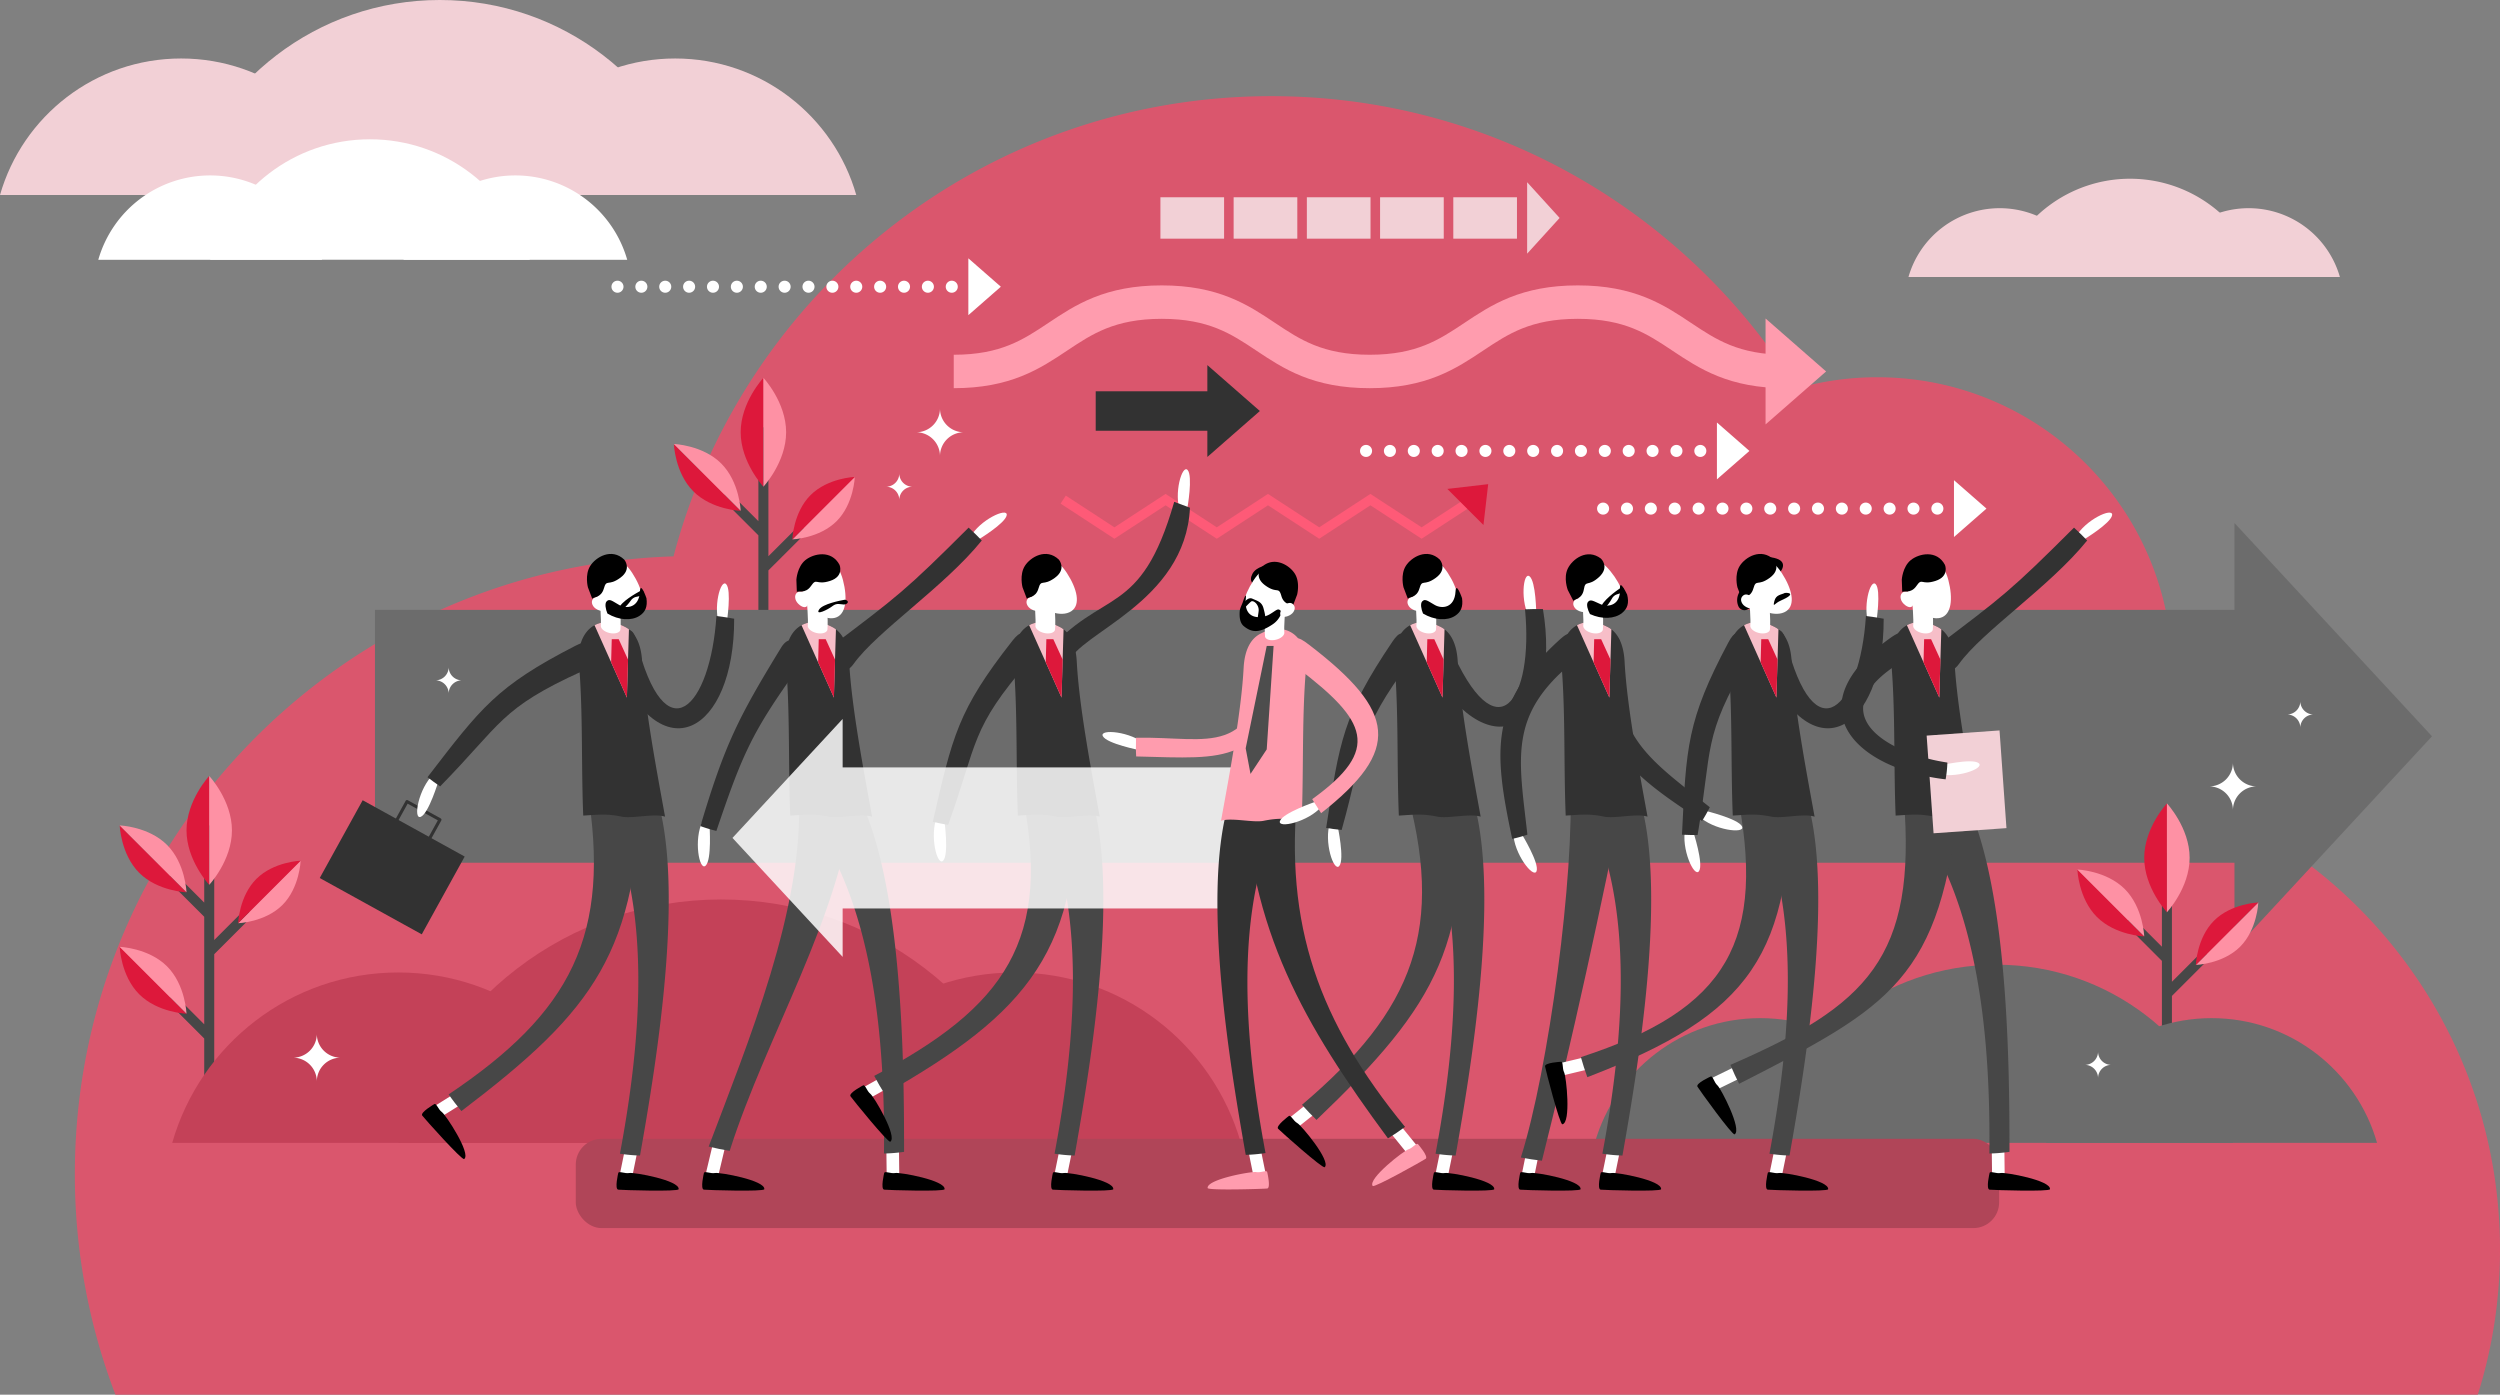 <svg xmlns="http://www.w3.org/2000/svg" id="Businessdirection" viewBox="0 0 3141.07 1752.29">
  <rect x="0" y="0" width="3141.07" height="1752.29" fill="#808080" stroke="none"/>
  <path d="M3295.59 1884a607.22 607.22 0 0 0 27.88-182.41c0-277.33-185.83-511.24-439.75-584a369.43 369.43 0 0 0 27.93-141.33c0-204.66-165.91-370.57-370.57-370.57a370.82 370.82 0 0 0-101.45 14.06c-137-220.43-381.33-367.22-660-367.22-360.32 0-663.29 245.43-751 578.22-417.6 12.88-752.19 355.41-752.19 776.13a774.63 774.63 0 0 0 51 277.17Z" transform="translate(-182.4 -131.71)" fill="#da566d" class="color56b1da svgShape"></path>
  <path d="M959.16 809.01v-265.9M959.16 670.01l-44.38-44.39M959.16 714.05l46.02-46.02" fill="none" stroke="#474747" stroke-width="12.59px" stroke-linecap="round" stroke-linejoin="round" class="colorStroke3b3e54 svgStroke"></path>
  <path d="M1141.57 606.41v136.82S1113 712.6 1113 674.82s28.57-68.41 28.57-68.41Z" transform="translate(-182.4 -131.71)" fill="#dd183b" class="colorfe5e5a svgShape"></path>
  <path d="M1170.11 674.82c0 37.78-28.54 68.41-28.54 68.41V606.41s28.54 30.59 28.54 68.41Z" transform="translate(-182.4 -131.71)" fill="#fe91a4" class="colorfe9391 svgShape"></path>
  <path d="m1029.07 689.59 84 84s-36.31-1.28-59.49-24.46-24.51-59.54-24.51-59.54Z" transform="translate(-182.4 -131.71)" fill="#dd183b" class="colorfe5e5a svgShape"></path>
  <path d="M1088.56 714.05c23.18 23.18 24.46 59.49 24.46 59.49l-84-84s36.36 1.33 59.54 24.51ZM1177.89 809.43l78.51-78.51s-1.2 34-22.88 55.63-55.63 22.88-55.63 22.88Z" transform="translate(-182.4 -131.71)" fill="#fe91a4" class="colorfe9391 svgShape"></path>
  <path d="M1200.77 753.8c21.68-21.68 55.63-22.88 55.63-22.88l-78.51 78.51s1.2-33.95 22.88-55.63Z" transform="translate(-182.4 -131.71)" fill="#dd183b" class="colorfe5e5a svgShape"></path>
  <path d="M471.12 766.27h2375.55v317.69H471.12z" fill="#6c6c6c" class="color3d7e9c svgShape"></path>
  <path d="m3055.64 925.12-248.18-268.01v536.02l248.18-268.01z" fill="#6c6c6c" class="color3d7e9c svgShape"></path>
  <path d="M262.88 1368.6v-325.25M262.88 1149.24l-44.39-44.39M262.88 1302.18l-44.39-44.39M262.88 1196.28l46.01-46.02" fill="none" stroke="#474747" stroke-width="12.59px" stroke-linecap="round" stroke-linejoin="round" class="colorStroke3b3e54 svgStroke"></path>
  <path d="M445.28 1106.64v136.83s-28.54-30.63-28.54-68.41 28.54-68.42 28.54-68.42Z" transform="translate(-182.4 -131.71)" fill="#dd183b" class="colorfe5e5a svgShape"></path>
  <path d="M473.82 1175.05c0 37.78-28.54 68.41-28.54 68.41v-136.82s28.54 30.63 28.54 68.41Z" transform="translate(-182.4 -131.71)" fill="#fe91a4" class="colorfe9391 svgShape"></path>
  <path d="m332.79 1168.82 84 84s-36.31-1.28-59.49-24.46-24.51-59.54-24.51-59.54Z" transform="translate(-182.4 -131.71)" fill="#dd183b" class="colorfe5e5a svgShape"></path>
  <path d="M392.27 1193.29c23.18 23.18 24.46 59.49 24.46 59.49l-84-84s36.36 1.32 59.54 24.51Z" transform="translate(-182.4 -131.71)" fill="#fe91a4" class="colorfe9391 svgShape"></path>
  <path d="m332.79 1321.39 84 84s-36.31-1.28-59.49-24.46-24.51-59.54-24.51-59.54Z" transform="translate(-182.4 -131.71)" fill="#dd183b" class="colorfe5e5a svgShape"></path>
  <path d="M392.27 1345.85c23.18 23.18 24.46 59.49 24.46 59.49l-84-84s36.36 1.33 59.54 24.51ZM481.6 1291.66l78.51-78.51s-1.2 34-22.88 55.63-55.63 22.88-55.63 22.88Z" transform="translate(-182.4 -131.71)" fill="#fe91a4" class="colorfe9391 svgShape"></path>
  <path d="M504.48 1236c21.68-21.68 55.63-22.88 55.63-22.88l-78.51 78.51s1.2-33.92 22.88-55.63Z" transform="translate(-182.4 -131.71)" fill="#dd183b" class="colorfe5e5a svgShape"></path>
  <path d="M2722.57 1343.68v-265.9M2722.57 1204.67l-44.39-44.39M2722.57 1248.71l46.01-46.01" fill="none" stroke="#474747" stroke-width="12.59px" stroke-linecap="round" stroke-linejoin="round" class="colorStroke3b3e54 svgStroke"></path>
  <path d="M2905 1141.07v136.83s-28.54-30.63-28.54-68.41 28.54-68.42 28.54-68.42Z" transform="translate(-182.4 -131.71)" fill="#dd183b" class="colorfe5e5a svgShape"></path>
  <path d="M2933.51 1209.49c0 37.78-28.54 68.41-28.54 68.41v-136.83s28.54 30.63 28.54 68.42Z" transform="translate(-182.4 -131.71)" fill="#fe91a4" class="colorfe9391 svgShape"></path>
  <path d="m2792.48 1224.26 84 84s-36.31-1.28-59.49-24.46-24.51-59.54-24.51-59.54Z" transform="translate(-182.4 -131.71)" fill="#dd183b" class="colorfe5e5a svgShape"></path>
  <path d="M2852 1248.72c23.18 23.18 24.46 59.49 24.46 59.49l-84-84s36.32 1.33 59.54 24.51ZM2941.29 1344.1l78.51-78.51s-1.2 34-22.88 55.63-55.63 22.88-55.63 22.88Z" transform="translate(-182.4 -131.71)" fill="#fe91a4" class="colorfe9391 svgShape"></path>
  <path d="M2964.17 1288.46c21.68-21.68 55.63-22.88 55.63-22.88l-78.51 78.51s1.2-33.95 22.88-55.63Z" transform="translate(-182.4 -131.71)" fill="#dd183b" class="colorfe5e5a svgShape"></path>
  <path d="M2394 1410.92c-98.76 0-182.05 66.24-207.88 156.72h415.75c-25.78-90.48-109.07-156.72-207.87-156.72ZM2961.16 1410.92c-98.76 0-182.05 66.24-207.88 156.72H3169c-25.79-90.48-109.08-156.72-207.84-156.72Z" transform="translate(-182.4 -131.71)" fill="#6c6c6c" class="color3d7e9c svgShape"></path>
  <path d="M2691 1343.79c-141.07 0-260 94.62-296.93 223.85h593.83C2951 1438.4 2832 1343.79 2691 1343.79Z" transform="translate(-182.4 -131.71)" fill="#6c6c6c" class="color3d7e9c svgShape"></path>
  <path d="M682.78 1353.55c-134.92 0-248.7 90.49-284 214.08h567.98C931.48 1444 817.7 1353.55 682.78 1353.55ZM1457.51 1353.55c-134.92 0-248.7 90.49-284 214.08h567.95c-35.25-123.63-149.03-214.08-283.95-214.08Z" transform="translate(-182.4 -131.71)" fill="#c44158" class="color419bc4 svgShape"></path>
  <path d="M1088.41 1261.84c-192.72 0-355.24 129.25-405.63 305.8H1494c-50.35-176.55-212.87-305.8-405.59-305.8Z" transform="translate(-182.4 -131.71)" fill="#c44158" class="color419bc4 svgShape"></path>
  <rect width="1788.37" height="112.18" x="723.41" y="1430.84" rx="32.38" ry="32.38" fill="#b04558" class="color458fb0 svgShape"></rect>
  <path d="M409.94 205.19c-108.11 0-199.27 72.5-227.54 171.54h455.08C609.22 277.7 518 205.19 409.94 205.19ZM1030.7 205.19c-108.11 0-199.27 72.5-227.54 171.54h455.08C1230 277.7 1138.81 205.19 1030.7 205.19Z" transform="translate(-182.4 -131.71)" fill="#f2d0d6" class="colord0f1f2 svgShape"></path>
  <path d="M735 131.71c-154.42 0-284.64 103.57-325 245h650c-40.4-141.44-170.63-245-325-245Z" transform="translate(-182.4 -131.71)" fill="#f2d0d6" class="colord0f1f2 svgShape"></path>
  <path d="M446.45 352.12a146.22 146.22 0 0 0-140.56 106H587a146.22 146.22 0 0 0-140.55-106ZM829.91 352.12a146.22 146.22 0 0 0-140.56 106h281.11a146.22 146.22 0 0 0-140.55-106Z" transform="translate(-182.4 -131.71)" fill="#ffffff" class="colorffffff svgShape"></path>
  <path d="M647.22 306.72c-95.39 0-175.83 64-200.77 151.36H848c-25-87.38-105.39-151.36-200.78-151.36Z" transform="translate(-182.4 -131.71)" fill="#ffffff" class="colorffffff svgShape"></path>
  <path d="M2694.9 393.29a119.27 119.27 0 0 0-114.65 86.44h229.31a119.27 119.27 0 0 0-114.66-86.44ZM3007.69 393.29A119.27 119.27 0 0 0 2893 479.73h229.31a119.27 119.27 0 0 0-114.62-86.44Z" transform="translate(-182.4 -131.71)" fill="#f2d0d6" class="colord0f1f2 svgShape"></path>
  <path d="M2858.67 356.27a170.36 170.36 0 0 0-163.77 123.46h327.54a170.36 170.36 0 0 0-163.77-123.46Z" transform="translate(-182.4 -131.71)" fill="#f2d0d6" class="colord0f1f2 svgShape"></path>
  <path d="M1333.5 674.82a29.93 29.93 0 0 0 29.93-29.93 29.93 29.93 0 0 0 29.93 29.93 29.93 29.93 0 0 0-29.93 29.93 29.93 29.93 0 0 0-29.93-29.93ZM550.53 1460.6a29.93 29.93 0 0 0 29.93-29.93 29.93 29.93 0 0 0 29.93 29.93 29.93 29.93 0 0 0-29.93 29.93 29.93 29.93 0 0 0-29.93-29.93ZM2958 1119.76a29.93 29.93 0 0 0 29.93-29.93 29.93 29.93 0 0 0 29.93 29.93 29.93 29.93 0 0 0-29.93 29.93 29.93 29.93 0 0 0-29.93-29.93ZM1295.59 743.23a16.7 16.7 0 0 0 16.7-16.7 16.7 16.7 0 0 0 16.7 16.7 16.7 16.7 0 0 0-16.7 16.7 16.7 16.7 0 0 0-16.7-16.7ZM2801.75 1469.65a16.7 16.7 0 0 0 16.7-16.7 16.7 16.7 0 0 0 16.7 16.7 16.7 16.7 0 0 0-16.7 16.7 16.7 16.7 0 0 0-16.7-16.7ZM3055.89 1029.4a16.7 16.7 0 0 0 16.7-16.7 16.7 16.7 0 0 0 16.7 16.7 16.7 16.7 0 0 0-16.7 16.7 16.7 16.7 0 0 0-16.7-16.7ZM729.43 986.5a16.7 16.7 0 0 0 16.7-16.7 16.7 16.7 0 0 0 16.7 16.7 16.7 16.7 0 0 0-16.7 16.7 16.7 16.7 0 0 0-16.7-16.7ZM727.28 1533.36a7.93 7.93 0 0 1 1.53-12.18L777.1 1491a7.92 7.92 0 0 1 8.4 13.43l-48.28 30.21a7.92 7.92 0 0 1-9.94-1.28Z" transform="translate(-182.4 -131.71)" fill="#ffffff" class="colorffffff svgShape"></path>
  <path d="M728.08 1518.93s-18.14 10.48-15.17 14.42 50 56.57 52.69 54.62c9.08-6.68-23.19-55.6-27.91-58.92s-7.02-11.69-9.61-10.12Z" transform="translate(-182.4 -131.71)" fill="#000000" class="color1a1c2e svgShape"></path>
  <path d="M1095.56 913.66s6.23-40.36-.73-47.93-17.24 30.17-7.93 53Z" transform="translate(-182.4 -131.71)" fill="#ffffff" class="colorffffff svgShape"></path>
  <path d="M1104.83 909.07c-7.27-1.44-14.77-2.37-22.29-3.37-7.44 114.4-64.29 176.81-100.75 30.44-5.58-22.39-17.56-10.5-26.78-3-1.78-3.21-1.74-3.26 0 0-9.22 7.5-11.64 4.88-2.38 27.29 60.59 146.57 152.67 91.12 152.2-51.36Z" transform="translate(-182.4 -131.71)" fill="#323232" class="color292b3b svgShape"></path>
  <path d="M969.1 1616a7.93 7.93 0 0 1-7.77-9.5l11.36-55.81a7.92 7.92 0 1 1 15.52 3.16l-11.36 55.81a7.92 7.92 0 0 1-7.75 6.34Z" transform="translate(-182.4 -131.71)" fill="#ffffff" class="colorffffff svgShape"></path>
  <path d="M986.53 1583.58a206.88 206.88 0 0 1-25.22-2.32c25.1-134.15 44.09-314.21-23-439.6q30.56-15 61.39-29.44c49.02 109.25 7.25 355.95-13.17 471.36Z" transform="translate(-182.4 -131.71)" fill="#474747" class="color3b3e54 svgShape"></path>
  <path d="M762.09 1527.72c-5.58-6.81-11-13.72-16-21 153-102.58 205.36-199.36 173.66-387.06 22.86-3.94 45.83-7.19 68.81-10.34-5.61 218.59-57.72 290.32-226.47 418.4Z" transform="translate(-182.4 -131.71)" fill="#474747" class="color3b3e54 svgShape"></path>
  <path d="M959.19 1605.51s-4.9 20.36 0 20.93 75.48 2.71 75.89-.57c1.41-11.18-56.28-21.49-61.94-20.36s-13.31-2.95-13.95 0Z" transform="translate(-182.4 -131.71)" fill="#000000" class="color1a1c2e svgShape"></path>
  <path d="M1018 1157.81c-13.37-4.47-40.93 2.7-54.23 0-19.58-4-29.22-2.51-48.58-1.37-2.48-60.74-.37-124.28-4.8-183.83-1-12.52-1.59-20 .74-29.37 3.14-12.63 9.72-21.35 18.25-26 10.46-5.73 23.83-5.28 37.35 1.63a30.32 30.32 0 0 1 5.87 3.55c8 6.13 15.41 18.1 16.59 40.68 3.01 56.39 18.2 136.11 28.81 194.71Z" transform="translate(-182.4 -131.71)" fill="#323232" class="color292b3b svgShape"></path>
  <path d="m972.62 922.44-1.15 38-1.4 47.73-19.84-44.37-20.83-46.54c10.46-5.73 23.83-5.28 37.35 1.63a30.32 30.32 0 0 1 5.87 3.55Z" transform="translate(-182.4 -131.71)" fill="#f7bec8" class="colorbef6f7 svgShape"></path>
  <path d="M932.29 880.47c13.06 20.08 37.64 27.26 49.92 19.28s7.59-28.11-5.47-48.19-29.66-23.83-41.93-15.85-15.59 24.67-2.52 44.76Z" transform="translate(-182.4 -131.71)" fill="#ffffff" class="colorffffff svgShape"></path>
  <path d="M927.74 893.26c3 4.67 11.57 7.63 15 5.43s1.77-6.54-1.27-11.22-8.63-7.26-12-5.06-4.77 6.18-1.73 10.85Z" transform="translate(-182.4 -131.71)" fill="#ffffff" class="colorffffff svgShape"></path>
  <path d="m935.2 877.14 25-2.45c.34 3.43 3 36.08 1.69 48.39-.92 3.79-7.16 5.53-13.95 3.88-6.1-1.48-10.51-5.19-10.69-8.68.75-7.37-.89-29.16-2.05-41.14Z" transform="translate(-182.4 -131.71)" fill="#ffffff" class="colorffffff svgShape"></path>
  <path d="M944.52 887.35c3.69-4 7.16-.4 16.05 4.59s24.77 3.7 25.87-17.09c.7-13.25 8.17 8.41 8.18 8.43 1.5 10.87-1.44 17.44-8.72 22.17-10.05 6.54-26.09 5.61-40.31-2.88-2.26-5.32-3.59-12.5-1.07-15.22Z" transform="translate(-182.4 -131.71)" fill="#000000" class="color1a1c2e svgShape"></path>
  <path d="m987.12 874.07-.85.45c-4.37 2.37-24.21 13.48-26.27 21.72-2.26 9.23 10.67-3.57 14.58-9.48s8.65-5.12 12.9-6.37 6.24-6.56-.36-6.32ZM921.05 869.57s-4.12-15.63 2.92-26.82 27-23 42.73-7.93c0 0 10.22 11.74-5 22.87s-17.06.91-20.59 13.39-14 10.45-14.51 13.14Z" transform="translate(-182.4 -131.71)" fill="#000000" class="color1a1c2e svgShape"></path>
  <path d="m789.08 828.74-1.41 47.74-19.84-44.37.78-28.97h8.76l11.71 25.6z" fill="#dd183b" class="colorfe5e5a svgShape"></path>
  <path d="M619.38 1148.18h111.64v146.41H619.38z" transform="rotate(-61.1 472.423 1310.058)" fill="#323232" class="color292b3b svgShape"></path>
  <path d="m495.88 1035.19 15.51-28.09 41.37 22.84-17.86 32.35" stroke="#323232" stroke-width="3.89px" stroke-linecap="round" stroke-linejoin="round" fill="none" class="colorStroke292b3b svgStroke"></path>
  <path d="M733.36 1112.89S721 1154 711 1158s-2.71-36.38 16.43-53.85Z" transform="translate(-182.4 -131.71)" fill="#ffffff" class="colorffffff svgShape"></path>
  <path d="M735.39 1119.76c-5.45-3.71-10.69-7.56-15.89-11.53 67.44-87.66 86.85-114.21 185.43-164.94 15.08-7.76 18-4.87 23 8.74 2.73.16 2.68-.08 0 0 5 13.6 2.1 15.62-13.78 22.84-103.78 47.25-100.87 65.48-178.76 144.89Z" transform="translate(-182.4 -131.71)" fill="#323232" class="color292b3b svgShape"></path>
  <path d="M2102.32 1616a7.93 7.93 0 0 1-7.77-9.5l11.36-55.81a7.92 7.92 0 1 1 15.52 3.16l-11.36 55.81a7.92 7.92 0 0 1-7.75 6.34Z" transform="translate(-182.4 -131.71)" fill="#ffffff" class="colorffffff svgShape"></path>
  <path d="M2092.41 1605.51s-4.9 20.36 0 20.93 75.48 2.71 75.89-.57c1.41-11.18-56.28-21.49-61.94-20.36s-13.31-2.95-13.95 0Z" transform="translate(-182.4 -131.71)" fill="#000000" class="color1a1c2e svgShape"></path>
  <path d="M2324.9 1150.39s41.7 10 46.29 19.74-36.17 4.78-54.7-13.35Z" transform="translate(-182.4 -131.71)" fill="#ffffff" class="colorffffff svgShape"></path>
  <path d="M2330.63 1145.92a183.15 183.15 0 0 1-9.73 17.27c-95.23-61.73-140.16-99.5-135.14-217.8.77-18.09 3.81-18.24 18.12-16.37 1.14-2.66 1-2.71 0 0 14.31 1.87 15.31 7 13.7 23-10.5 104.88 37.35 133.56 113.05 193.9Z" transform="translate(-182.4 -131.71)" fill="#323232" class="color292b3b svgShape"></path>
  <path d="M2203.47 1616a7.93 7.93 0 0 1-7.77-9.5l11.36-55.81a7.92 7.92 0 1 1 15.52 3.16l-11.36 55.81a7.92 7.92 0 0 1-7.75 6.34Z" transform="translate(-182.4 -131.71)" fill="#ffffff" class="colorffffff svgShape"></path>
  <path d="M2220.9 1583.58a206.88 206.88 0 0 1-25.22-2.32c25.1-134.15 44.09-314.21-23-439.6q30.56-15 61.39-29.44c49.02 109.25 7.25 355.95-13.17 471.36Z" transform="translate(-182.4 -131.71)" fill="#474747" class="color3b3e54 svgShape"></path>
  <path d="M2119.71 1590.07c-8.88-1.07-17.7-2.34-26.48-4 35.09-110.83 67.67-356.2 62.06-472.2 23.2.68 46.34 2.24 69.51 3.54-30.08 152-67.43 322.97-105.09 472.66Z" transform="translate(-182.4 -131.71)" fill="#474747" class="color3b3e54 svgShape"></path>
  <path d="M2193.56 1605.51s-4.9 20.36 0 20.93 75.48 2.71 75.89-.57c1.41-11.18-56.28-21.49-61.94-20.36s-13.3-2.95-13.95 0Z" transform="translate(-182.4 -131.71)" fill="#000000" class="color1a1c2e svgShape"></path>
  <path d="M2252.4 1157.81c-13.37-4.47-40.93 2.7-54.23 0-19.58-4-29.22-2.51-48.58-1.37-2.48-60.74-.37-124.28-4.8-183.83-1-12.52-1.59-20 .74-29.37 3.14-12.63 9.72-21.35 18.25-26 10.46-5.73 23.83-5.28 37.35 1.63a30.32 30.32 0 0 1 5.87 3.55c8 6.13 15.41 18.1 16.59 40.68 2.99 56.39 18.17 136.11 28.81 194.71Z" transform="translate(-182.4 -131.71)" fill="#323232" class="color292b3b svgShape"></path>
  <path d="m2207 922.44-1.15 38-1.4 47.73-19.84-44.37-20.84-46.55c10.46-5.73 23.83-5.28 37.35 1.63a30.32 30.32 0 0 1 5.88 3.56Z" transform="translate(-182.4 -131.71)" fill="#f7bec8" class="colorbef6f7 svgShape"></path>
  <path d="M2164.53 882.67c15.12 18.58 40.32 23.11 51.68 13.87s4.57-28.75-10.56-47.34-32-20.55-43.38-11.31-12.86 26.19 2.26 44.78Z" transform="translate(-182.4 -131.71)" fill="#ffffff" class="colorffffff svgShape"></path>
  <path d="M2161.36 895.87c3.52 4.33 12.32 6.36 15.45 3.81s1.06-6.69-2.46-11-9.35-6.31-12.48-3.76-4.03 6.62-.51 10.95Z" transform="translate(-182.4 -131.71)" fill="#ffffff" class="colorffffff svgShape"></path>
  <path d="m2169.57 877.14 25-2.45c.34 3.43 3 36.08 1.69 48.39-.92 3.79-7.16 5.53-13.95 3.88-6.1-1.48-10.52-5.19-10.69-8.68.78-7.37-.88-29.16-2.05-41.14Z" transform="translate(-182.4 -131.71)" fill="#ffffff" class="colorffffff svgShape"></path>
  <path d="M2177.43 888.2c3.25-4.36 7.08-1.15 16.45 2.86s25 1.05 23.91-19.74c-.71-13.25 9 7.49 9 7.51 2.65 10.64.42 17.49-6.32 23-9.3 7.57-25.35 8.35-40.38 1.42-2.8-5.07-4.88-12.07-2.66-15.05Z" transform="translate(-182.4 -131.71)" fill="#000000" class="color1a1c2e svgShape"></path>
  <path d="m2218.38 870.48-.8.54c-4.1 2.82-22.65 16-23.78 24.38-1.27 9.42 10.23-4.68 13.49-11s8.06-6 12.15-7.7 5.47-7.16-1.06-6.22ZM2152.2 873s-5.76-15.1.05-27 24.36-25.74 41.65-12.43c0 0 11.41 10.58-2.52 23.27s-16.87 2.71-19 15.5-12.85 11.88-13 14.61Z" transform="translate(-182.4 -131.71)" fill="#000000" class="color1a1c2e svgShape"></path>
  <path d="m2023.45 828.74-1.4 47.74-19.84-44.37.77-28.97h8.76l11.71 25.6z" fill="#dd183b" class="colorfe5e5a svgShape"></path>
  <path d="M2094.26 1179.51s22.4 36.56 18.73 46.71-28.93-22.23-29.19-48.15Z" transform="translate(-182.4 -131.71)" fill="#ffffff" class="colorffffff svgShape"></path>
  <path d="M2101.47 1180.41a183.18 183.18 0 0 1-19.09 5.31c-23.57-111-28.57-169.49 58.71-249.5 13.35-12.24 15.61-10.19 24.39 1.27 2.69-1.07 2.63-1.2 0 0 8.78 11.46 5.88 15.76-6.61 26-81.65 66.58-68.15 120.71-57.4 216.92Z" transform="translate(-182.4 -131.71)" fill="#323232" class="color292b3b svgShape"></path>
  <path d="M1802.53 1548.34a7.93 7.93 0 0 1 .15-12.27l44.55-35.48a7.92 7.92 0 1 1 9.87 12.39l-44.55 35.48a7.92 7.92 0 0 1-10.02-.12Z" transform="translate(-182.4 -131.71)" fill="#ffffff" class="colorffffff svgShape"></path>
  <path d="M1801.69 1533.91s-16.83 12.46-13.44 16 56.12 50.54 58.54 48.3c8.26-7.66-29.34-52.62-34.4-55.38s-8.3-10.77-10.7-8.92Z" transform="translate(-182.4 -131.71)" fill="#000000" class="color1a1c2e svgShape"></path>
  <path d="M2112.6 903s-.35-40.83-8.44-47.18-12.15 32.55.71 53.62Z" transform="translate(-182.4 -131.71)" fill="#ffffff" class="colorffffff svgShape"></path>
  <path d="M2121 897c-7.41-.25-15 0-22.54.27 11.08 114.11-35 184.86-94.54 46.26-9.11-21.2-19-7.54-26.91 1.35-2.27-2.88-2.24-2.94 0 0-7.89 8.88-10.71 6.69 2.05 27.32 83.4 134.8 165.35 65.3 141.94-75.2Z" transform="translate(-182.4 -131.71)" fill="#323232" class="color292b3b svgShape"></path>
  <path d="M1993.82 1616a7.93 7.93 0 0 1-7.77-9.5l11.36-55.81a7.92 7.92 0 1 1 15.52 3.16l-11.36 55.81a7.92 7.92 0 0 1-7.75 6.34Z" transform="translate(-182.4 -131.71)" fill="#ffffff" class="colorffffff svgShape"></path>
  <path d="M2011.25 1583.58a206.88 206.88 0 0 1-25.22-2.32c25.1-134.15 44.09-314.21-23-439.6q30.56-15 61.39-29.44c49.02 109.25 7.25 355.95-13.17 471.36Z" transform="translate(-182.4 -131.71)" fill="#474747" class="color3b3e54 svgShape"></path>
  <path d="M1836.48 1538.8c-6.32-6.13-12.45-12.39-18.23-19 140.43-119.24 181.47-221.33 128.72-404.23 22.26-6.5 44.72-12.33 67.2-18.06 19.12 217.76-24.53 294.93-177.69 441.29Z" transform="translate(-182.4 -131.71)" fill="#474747" class="color3b3e54 svgShape"></path>
  <path d="M1983.91 1605.51s-4.9 20.36 0 20.93 75.48 2.71 75.89-.57c1.41-11.18-56.28-21.49-61.94-20.36s-13.3-2.95-13.95 0Z" transform="translate(-182.4 -131.71)" fill="#000000" class="color1a1c2e svgShape"></path>
  <path d="M2042.75 1157.81c-13.37-4.47-40.93 2.7-54.23 0-19.58-4-29.22-2.51-48.58-1.37-2.48-60.74-.37-124.28-4.8-183.83-1-12.52-1.59-20 .74-29.37 3.14-12.63 9.72-21.35 18.25-26 10.46-5.73 23.83-5.28 37.35 1.63a30.32 30.32 0 0 1 5.87 3.55c8 6.13 15.41 18.1 16.59 40.68 2.99 56.39 18.17 136.11 28.81 194.71Z" transform="translate(-182.4 -131.71)" fill="#323232" class="color292b3b svgShape"></path>
  <path d="m1997.35 922.44-1.15 38-1.4 47.73-19.8-44.36-20.84-46.55c10.46-5.73 23.83-5.28 37.35 1.63a30.32 30.32 0 0 1 5.84 3.55Z" transform="translate(-182.4 -131.71)" fill="#f7bec8" class="colorbef6f7 svgShape"></path>
  <path d="M1957 880.47c13.06 20.08 37.64 27.26 49.92 19.28s7.59-28.11-5.47-48.19-29.66-23.83-41.93-15.85-15.57 24.67-2.52 44.76Z" transform="translate(-182.4 -131.71)" fill="#ffffff" class="colorffffff svgShape"></path>
  <path d="M1952.46 893.26c3 4.67 11.57 7.63 15 5.43s1.77-6.54-1.27-11.22-8.63-7.26-12-5.06-4.77 6.18-1.73 10.85Z" transform="translate(-182.4 -131.71)" fill="#ffffff" class="colorffffff svgShape"></path>
  <path d="m1959.92 877.14 25-2.45c.34 3.43 3 36.08 1.69 48.39-.92 3.79-7.16 5.53-13.95 3.88-6.1-1.48-10.52-5.19-10.69-8.68.78-7.37-.88-29.16-2.05-41.14Z" transform="translate(-182.4 -131.71)" fill="#ffffff" class="colorffffff svgShape"></path>
  <path d="M1969.25 887.35c3.69-4 7.16-.4 16.05 4.59s24.77 3.7 25.87-17.09c.7-13.25 8.17 8.41 8.18 8.43 1.5 10.87-1.44 17.44-8.72 22.17-10.05 6.54-26.09 5.61-40.31-2.88-2.27-5.32-3.59-12.5-1.07-15.22ZM1945.78 869.57s-4.12-15.63 2.92-26.82 27-23 42.73-7.93c0 0 10.22 11.74-5 22.87s-17.06.91-20.59 13.39-14 10.45-14.51 13.14Z" transform="translate(-182.4 -131.71)" fill="#000000" class="color1a1c2e svgShape"></path>
  <path d="m1813.8 828.74-1.4 47.74-19.84-44.37.77-28.97h8.76l11.71 25.6z" fill="#dd183b" class="colorfe5e5a svgShape"></path>
  <path d="M1863 1169.43s9 41.92 2.14 50.28-19.9-30.58-11.53-55.11Z" transform="translate(-182.4 -131.71)" fill="#ffffff" class="colorffffff svgShape"></path>
  <path d="M1868.09 1174.47c-6.56-.62-13-1.48-19.48-2.46 16.89-109.3 21.11-141.91 83.08-233.85 9.48-14.06 13.44-12.94 24.37-3.43 2.47-1.18 2.31-1.36 0 0 10.94 9.51 9.36 12.68-1.08 26.66-68.2 91.4-56.87 105.98-86.89 213.08Z" transform="translate(-182.4 -131.71)" fill="#323232" class="color292b3b svgShape"></path>
  <path d="M1076.7 1615.83a7.93 7.93 0 0 1-7.45-9.75l13.18-55.41a7.92 7.92 0 1 1 15.41 3.66l-13.18 55.41a7.92 7.92 0 0 1-7.96 6.09Z" transform="translate(-182.4 -131.71)" fill="#ffffff" class="colorffffff svgShape"></path>
  <path d="M1066.82 1605.51s-4.9 20.36 0 20.93 75.48 2.71 75.89-.57c1.41-11.18-56.28-21.49-61.94-20.36s-13.31-2.95-13.95 0Z" transform="translate(-182.4 -131.71)" fill="#000000" class="color1a1c2e svgShape"></path>
  <path d="M1410.93 810.12s35-21 36.35-31.24-34.21 6.07-45.82 27.85Z" transform="translate(-182.4 -131.71)" fill="#ffffff" class="colorffffff svgShape"></path>
  <path d="M1415.95 810.79c-5.34-5.63-11-11-16.55-16.16-79.89 79.71-88.59 85.84-175 151.1-13.22 10-4.47 12.61 5.64 23.8-1.54 1.33-1.58 1.3 0 0 10.12 11.19 20.06 3.06 24.57-3.27 29.46-41.4 114.26-97.09 161.34-155.47Z" transform="translate(-182.4 -131.71)" fill="#323232" class="color292b3b svgShape"></path>
  <path d="M1306.05 1616.43a7.93 7.93 0 0 1-9.6-7.65l-.67-56.95a7.92 7.92 0 0 1 15.84-.19l.67 56.95a7.92 7.92 0 0 1-6.24 7.84Z" transform="translate(-182.4 -131.71)" fill="#ffffff" class="colorffffff svgShape"></path>
  <path d="M1318.31 1578.93a206.88 206.88 0 0 1-25.24 2.1c1.39-136.47-11.22-317.09-99.12-428.9q27.49-20.08 55.34-39.66c67.29 99.05 69.06 349.26 69.02 466.46Z" transform="translate(-182.4 -131.71)" fill="#474747" class="color3b3e54 svgShape"></path>
  <path d="M1099.17 1577.74c-8.85-1.55-17.64-3.28-26.36-5.43 48.8-129.26 120-300.23 113.21-440.11 23.14 0 46.28.32 69.42.73-18.22 154.21-109.14 297.32-156.27 444.81Z" transform="translate(-182.4 -131.71)" fill="#474747" class="color3b3e54 svgShape"></path>
  <path d="M1293.32 1605.51s-4.9 20.36 0 20.93 75.48 2.71 75.89-.57c1.41-11.18-56.28-21.49-61.94-20.36s-13.27-2.95-13.95 0Z" transform="translate(-182.4 -131.71)" fill="#000000" class="color1a1c2e svgShape"></path>
  <path d="M1278.1 1157.81c-13.37-4.47-40.93 2.7-54.23 0-19.58-4-29.22-2.51-48.58-1.37-2.48-60.74-.37-124.28-4.8-183.83-1-12.52-1.59-20 .74-29.37 3.14-12.63 9.72-21.35 18.25-26 10.46-5.73 23.83-5.28 37.35 1.63a30.32 30.32 0 0 1 5.87 3.55c8 6.13 15.41 18.1 16.59 40.68 2.99 56.39 18.17 136.11 28.81 194.71Z" transform="translate(-182.4 -131.71)" fill="#323232" class="color292b3b svgShape"></path>
  <path d="m1232.69 922.44-1.15 38-1.4 47.73-19.84-44.37-20.84-46.55c10.46-5.73 23.83-5.28 37.35 1.63a30.32 30.32 0 0 1 5.88 3.56Z" transform="translate(-182.4 -131.71)" fill="#f7bec8" class="colorbef6f7 svgShape"></path>
  <path d="M1190.21 873.87c6 23.19 27.07 37.78 41.24 34.1s16.1-24.26 10.07-47.44-20.59-32-34.76-28.31-22.58 18.46-16.55 41.65Z" transform="translate(-182.4 -131.71)" fill="#ffffff" class="colorffffff svgShape"></path>
  <path d="M1181.84 884.57c1.4 5.4 8.56 10.91 12.47 9.89s3.75-5.65 2.34-11-5.89-9.62-9.79-8.61-6.42 4.32-5.02 9.72Z" transform="translate(-182.4 -131.71)" fill="#ffffff" class="colorffffff svgShape"></path>
  <path d="m1195.27 877.14 25-2.45c.34 3.43 3 36.08 1.69 48.39-.92 3.79-7.16 5.53-13.95 3.88-6.1-1.48-10.52-5.19-10.69-8.68.78-7.37-.89-29.16-2.05-41.14Z" transform="translate(-182.4 -131.71)" fill="#ffffff" class="colorffffff svgShape"></path>
  <path d="m1244.25 885.17-1 .16c-4.9.86-27.25 5.14-31.76 12.29-5.07 8 11.25 0 16.83-4.38s9.82-2.12 14.25-2 8.01-4.24 1.68-6.07ZM1183 860s1-16.13 11.26-24.51 32.86-13.29 43 6c0 0 6 14.37-12 20.12s-16.47-4.54-23.77 6.18-16.62 5.47-17.92 7.87Z" transform="translate(-182.4 -131.71)" fill="#000000" class="color1a1c2e svgShape"></path>
  <path d="m1049.15 828.74-1.41 47.74-19.84-44.37.78-28.97h8.76l11.71 25.6z" fill="#dd183b" class="colorfe5e5a svgShape"></path>
  <path d="M1073.87 1169.29s3 42.77-4.92 50.09-15.42-33.06-3.7-56.18Z" transform="translate(-182.4 -131.71)" fill="#ffffff" class="colorffffff svgShape"></path>
  <path d="M1082.5 1175.71a180.26 180.26 0 0 1-20.06-6.08C1093 1067 1110 1033.43 1163.76 945.5c8.24-13.5 17.07-11.38 26.24-.5 2.35-1.74 2.32-1.79 0 0 9.21 10.91 3.07 15-5.72 27.18-57.42 79.94-69.28 107.56-101.78 203.53Z" transform="translate(-182.4 -131.71)" fill="#323232" class="color292b3b svgShape"></path>
  <path d="M2329.42 1498.58a7.93 7.93 0 0 1 2.8-11.95l51.18-25a7.92 7.92 0 1 1 6.95 14.23l-51.18 25a7.92 7.92 0 0 1-9.75-2.28Z" transform="translate(-182.4 -131.71)" fill="#ffffff" class="colorffffff svgShape"></path>
  <path d="M2331.73 1484.31s-19.13 8.52-16.6 12.75 43.84 61.5 46.68 59.84c9.73-5.69-17.24-57.73-21.59-61.52s-5.75-12.38-8.49-11.07Z" transform="translate(-182.4 -131.71)" fill="#000000" class="color1a1c2e svgShape"></path>
  <path d="M2799.78 810.12s35-21 36.35-31.24-34.21 6.07-45.82 27.85Z" transform="translate(-182.4 -131.71)" fill="#ffffff" class="colorffffff svgShape"></path>
  <path d="M2804.79 810.79c-5.34-5.63-11-11-16.55-16.16-79.89 79.71-88.59 85.84-175 151.1-13.22 10-4.47 12.61 5.64 23.8-1.54 1.33-1.58 1.3 0 0 10.12 11.19 20.06 3.06 24.57-3.27 29.46-41.4 114.27-97.09 161.34-155.47Z" transform="translate(-182.4 -131.71)" fill="#323232" class="color292b3b svgShape"></path>
  <path d="M2694.9 1616.43a7.93 7.93 0 0 1-9.6-7.65l-.67-56.95a7.92 7.92 0 0 1 15.84-.19l.67 56.95a7.92 7.92 0 0 1-6.24 7.84Z" transform="translate(-182.4 -131.71)" fill="#ffffff" class="colorffffff svgShape"></path>
  <path d="M2707.15 1578.93a206.88 206.88 0 0 1-25.24 2.1c1.39-136.47-11.22-317.09-99.12-428.9q27.49-20.08 55.34-39.66c67.3 99.05 69.06 349.26 69.02 466.46Z" transform="translate(-182.4 -131.71)" fill="#474747" class="color3b3e54 svgShape"></path>
  <path d="M2367.47 1493.44c-3.92-7.82-7.65-15.69-10.92-23.81 171.94-74.59 234.29-134.65 217.77-335.08 23.24-1.54 46.49-2.78 69.76-3.9-22.52 231.89-86.22 265.61-276.61 362.79Z" transform="translate(-182.4 -131.71)" fill="#474747" class="color3b3e54 svgShape"></path>
  <path d="M2682.17 1605.51s-4.9 20.36 0 20.93 75.48 2.71 75.89-.57c1.41-11.18-56.28-21.49-61.94-20.36s-13.31-2.95-13.95 0Z" transform="translate(-182.4 -131.71)" fill="#000000" class="color1a1c2e svgShape"></path>
  <path d="M2666.94 1157.81c-13.37-4.47-40.93 2.7-54.23 0-19.58-4-29.22-2.51-48.58-1.37-2.48-60.74-.37-124.28-4.8-183.83-1-12.52-1.59-20 .74-29.37 3.14-12.63 9.72-21.35 18.25-26 10.46-5.73 23.83-5.28 37.35 1.63a30.32 30.32 0 0 1 5.87 3.55c8 6.13 15.41 18.1 16.59 40.68 2.99 56.39 18.17 136.11 28.81 194.71Z" transform="translate(-182.4 -131.71)" fill="#323232" class="color292b3b svgShape"></path>
  <path d="m2621.54 922.44-1.15 38-1.4 47.73-19.84-44.37-20.84-46.55c10.46-5.73 23.83-5.28 37.35 1.63a30.32 30.32 0 0 1 5.88 3.56Z" transform="translate(-182.4 -131.71)" fill="#f7bec8" class="colorbef6f7 svgShape"></path>
  <path d="M2579.06 873.87c6 23.19 27.07 37.78 41.24 34.1s16.1-24.26 10.07-47.44-20.59-32-34.76-28.31-22.61 18.46-16.55 41.65Z" transform="translate(-182.4 -131.71)" fill="#ffffff" class="colorffffff svgShape"></path>
  <path d="M2570.69 884.57c1.4 5.4 8.56 10.91 12.47 9.89s3.75-5.65 2.34-11-5.89-9.62-9.79-8.61-6.42 4.32-5.02 9.72Z" transform="translate(-182.4 -131.71)" fill="#ffffff" class="colorffffff svgShape"></path>
  <path d="m2584.11 877.14 25-2.45c.34 3.43 3 36.08 1.69 48.39-.92 3.79-7.16 5.53-13.95 3.88-6.1-1.48-10.52-5.19-10.69-8.68.78-7.37-.88-29.16-2.05-41.14Z" transform="translate(-182.4 -131.71)" fill="#ffffff" class="colorffffff svgShape"></path>
  <path d="M2571.85 860s1-16.13 11.26-24.51 32.86-13.29 43 6c0 0 6 14.37-12 20.12s-16.47-4.54-23.77 6.18-16.62 5.47-17.92 7.87Z" transform="translate(-182.4 -131.71)" fill="#000000" class="color1a1c2e svgShape"></path>
  <path d="m2437.99 828.74-1.4 47.74-19.84-44.37.78-28.97h8.75l11.71 25.6z" fill="#dd183b" class="colorfe5e5a svgShape"></path>
  <path d="M2607.4 1052.33h91.81v123.04h-91.81z" transform="rotate(-4.05 702.547 3628.562)" fill="#f2d0d6" class="colord0f1f2 svgShape"></path>
  <path d="M2618.24 1093.87s41.7-10 50.22-3.32-30.1 20.61-54.82 12.82Z" transform="translate(-182.4 -131.71)" fill="#ffffff" class="colorffffff svgShape"></path>
  <path d="M2629.12 1089.79a140 140 0 0 1-2.19 21.12c-116-13.65-188.66-91.42-71.26-176.35 18-13 16.74-7.8 24.82 4.84 2.87-.93 2.83-1.08 0 0 8.08 12.64 5.32 14.88-10.1 24.46-100.8 62.62-20.13 114.14 58.73 125.93Z" transform="translate(-182.4 -131.71)" fill="#323232" class="color292b3b svgShape"></path>
  <path d="M2382.28 864.4s24.57-4.87 29.61-7.75c8.17-4.66 18.17-18 2.54-23.15s-29.06 2-33.56 11.79 1.41 19.11 1.41 19.11Z" transform="translate(-182.4 -131.71)" fill="#000000" class="color1a1c2e svgShape"></path>
  <path d="M2366.6 893.45a8.26 8.26 0 0 0 11.35 4c7-3.56 17.49-9.13 20.19-11.77 6.72-6.58 13-22.06-3.42-23s-27.61 9.3-29.47 19.92a19 19 0 0 0 1.35 10.85Z" transform="translate(-182.4 -131.71)" fill="#000000" class="color1a1c2e svgShape"></path>
  <path d="M2309.74 1176.37s13.33 40.75 7.4 49.78-23-28.32-17.25-53.6Z" transform="translate(-182.4 -131.71)" fill="#ffffff" class="colorffffff svgShape"></path>
  <path d="M2315.33 1180.85c-6.59.07-13.09-.11-19.63-.4 5.34-110.47 6.12-143.35 58.11-241.27 8-15 12-14.28 23.88-6 2.33-1.43 2.15-1.59 0 0 11.88 8.31 10.63 11.63 1.72 26.62-58.24 98.09-45.41 111.4-64.08 221.05Z" transform="translate(-182.4 -131.71)" fill="#323232" class="color292b3b svgShape"></path>
  <path d="M2132.55 1479.64a7.93 7.93 0 0 1 5.33-11.06l55.38-13.28a7.92 7.92 0 1 1 3.69 15.4l-55.38 13.3a7.92 7.92 0 0 1-9.02-4.36Z" transform="translate(-182.4 -131.71)" fill="#ffffff" class="colorffffff svgShape"></path>
  <path d="M2143.76 1465.74s-20.92 1-20.1 5.84 18.46 73.23 21.72 72.72c11.13-1.76 4.93-60 2.27-65.16s-.87-13.61-3.89-13.4Z" transform="translate(-182.4 -131.71)" fill="#000000" class="color1a1c2e svgShape"></path>
  <path d="M2539.83 913.66s6.23-40.36-.73-47.93-17.24 30.17-7.93 53Z" transform="translate(-182.4 -131.71)" fill="#ffffff" class="colorffffff svgShape"></path>
  <path d="M2549.11 909.07c-7.27-1.44-14.77-2.37-22.29-3.37-7.44 114.4-64.29 176.81-100.75 30.44-5.58-22.39-17.56-10.5-26.78-3-1.78-3.21-1.74-3.26 0 0-9.22 7.5-11.64 4.88-2.38 27.29 60.59 146.57 152.66 91.12 152.2-51.36Z" transform="translate(-182.4 -131.71)" fill="#323232" class="color292b3b svgShape"></path>
  <path d="M2413.37 1616a7.93 7.93 0 0 1-7.77-9.5l11.36-55.81a7.92 7.92 0 1 1 15.52 3.16l-11.36 55.81a7.92 7.92 0 0 1-7.75 6.34Z" transform="translate(-182.4 -131.71)" fill="#ffffff" class="colorffffff svgShape"></path>
  <path d="M2430.8 1583.58a206.88 206.88 0 0 1-25.22-2.32c25.1-134.15 44.09-314.21-23-439.6q30.56-15 61.39-29.44c49.03 109.25 7.26 355.95-13.17 471.36Z" transform="translate(-182.4 -131.71)" fill="#474747" class="color3b3e54 svgShape"></path>
  <path d="M2176.77 1485.11c-3-8.32-5.74-16.67-8.11-25.18 183.86-59.84 234.66-145.18 195-338.58 22.73-5 45.59-9.44 68.5-13.6 2.65 224.4-49.69 298.32-255.39 377.36Z" transform="translate(-182.4 -131.71)" fill="#474747" class="color3b3e54 svgShape"></path>
  <path d="M2403.46 1605.51s-4.9 20.36 0 20.93 75.48 2.71 75.89-.57c1.41-11.18-56.28-21.49-61.94-20.36s-13.3-2.95-13.95 0Z" transform="translate(-182.4 -131.71)" fill="#000000" class="color1a1c2e svgShape"></path>
  <path d="M2462.3 1157.81c-13.37-4.47-40.93 2.7-54.23 0-19.58-4-29.22-2.51-48.58-1.37-2.48-60.74-.37-124.28-4.8-183.83-1-12.52-1.59-20 .74-29.37 3.14-12.63 9.72-21.35 18.25-26 10.46-5.73 23.83-5.28 37.35 1.63a30.32 30.32 0 0 1 5.87 3.55c8 6.13 15.41 18.1 16.59 40.68 2.99 56.39 18.17 136.11 28.81 194.71Z" transform="translate(-182.4 -131.71)" fill="#323232" class="color292b3b svgShape"></path>
  <path d="m2416.9 922.44-1.15 38-1.4 47.73-19.84-44.37-20.84-46.55c10.46-5.73 23.83-5.28 37.35 1.63a30.32 30.32 0 0 1 5.88 3.56Z" transform="translate(-182.4 -131.71)" fill="#f7bec8" class="colorbef6f7 svgShape"></path>
  <path d="M2376.56 880.47c13.06 20.08 37.64 27.26 49.92 19.28s7.59-28.11-5.47-48.19-29.66-23.83-41.93-15.85-15.58 24.67-2.52 44.76Z" transform="translate(-182.4 -131.71)" fill="#ffffff" class="colorffffff svgShape"></path>
  <path d="m2379.47 877.14 25-2.45c.34 3.43 3 36.08 1.69 48.39-.92 3.79-7.16 5.53-13.95 3.88-6.1-1.48-10.52-5.19-10.69-8.68.78-7.37-.88-29.16-2.05-41.14Z" transform="translate(-182.4 -131.71)" fill="#ffffff" class="colorffffff svgShape"></path>
  <path d="M2425 876.67c-4.37 2.37-11.2 2-13.22 10.19-2.26 9.23.63 2.74 7.12-.1 24.23-10.63 6.64-10.39 6.1-10.09ZM2365.33 869.57s-4.12-15.63 2.92-26.82 27-23 42.73-7.93c0 0 10.22 11.74-5 22.87s-17.06.91-20.59 13.39-14 10.45-14.51 13.14Z" transform="translate(-182.4 -131.71)" fill="#000000" class="color1a1c2e svgShape"></path>
  <path d="m2233.35 828.74-1.4 47.74-19.84-44.37.78-28.97h8.75l11.71 25.6z" fill="#dd183b" class="colorfe5e5a svgShape"></path>
  <path d="M2371.6 890.26c3 4.67 11.57 7.63 15 5.43s1.77-6.54-1.27-11.22-8.63-7.26-12-5.06-4.77 6.18-1.73 10.85Z" transform="translate(-182.4 -131.71)" fill="#ffffff" class="colorffffff svgShape"></path>
  <path d="M1380.71 598.43c130.66 0 130.66-87.14 261.33-87.14s130.67 87.14 261.33 87.14 130.67-87.14 261.34-87.14 130.67 87.14 261.34 87.14" transform="translate(-182.4 -131.71)" stroke-miterlimit="10" stroke="#ff9cae" stroke-width="42px" fill="none" class="colorStrokeff9f9c svgStroke"></path>
  <path d="m2294.38 466.72-76.08-66.55v133.11l76.08-66.56z" fill="#ff9cae" class="colorff9f9c svgShape"></path>
  <path d="m2198.02 566.56-40.83-35.72v71.43l40.83-35.71z" fill="#ffffff" class="colorffffff svgShape"></path>
  <circle cx="2136.34" cy="566.56" r="7.58" fill="#ffffff" class="colorffffff svgShape"></circle>
  <circle cx="2106.34" cy="566.56" r="7.58" fill="#ffffff" class="colorffffff svgShape"></circle>
  <circle cx="2076.34" cy="566.56" r="7.58" fill="#ffffff" class="colorffffff svgShape"></circle>
  <circle cx="2046.34" cy="566.56" r="7.58" fill="#ffffff" class="colorffffff svgShape"></circle>
  <circle cx="2016.34" cy="566.56" r="7.58" fill="#ffffff" class="colorffffff svgShape"></circle>
  <circle cx="1986.34" cy="566.56" r="7.58" fill="#ffffff" class="colorffffff svgShape"></circle>
  <circle cx="1956.34" cy="566.56" r="7.58" fill="#ffffff" class="colorffffff svgShape"></circle>
  <circle cx="1926.34" cy="566.56" r="7.58" fill="#ffffff" class="colorffffff svgShape"></circle>
  <circle cx="1896.34" cy="566.56" r="7.58" fill="#ffffff" class="colorffffff svgShape"></circle>
  <circle cx="1866.34" cy="566.56" r="7.58" fill="#ffffff" class="colorffffff svgShape"></circle>
  <circle cx="1836.34" cy="566.56" r="7.58" fill="#ffffff" class="colorffffff svgShape"></circle>
  <circle cx="1806.34" cy="566.56" r="7.58" fill="#ffffff" class="colorffffff svgShape"></circle>
  <circle cx="1776.34" cy="566.56" r="7.58" fill="#ffffff" class="colorffffff svgShape"></circle>
  <circle cx="1746.34" cy="566.56" r="7.58" fill="#ffffff" class="colorffffff svgShape"></circle>
  <circle cx="1716.34" cy="566.56" r="7.58" fill="#ffffff" class="colorffffff svgShape"></circle>
  <path d="m1257.49 360.25-40.83-35.71v71.43l40.83-35.72z" fill="#ffffff" class="colorffffff svgShape"></path>
  <circle cx="1195.82" cy="360.25" r="7.58" fill="#ffffff" class="colorffffff svgShape"></circle>
  <circle cx="1165.82" cy="360.25" r="7.58" fill="#ffffff" class="colorffffff svgShape"></circle>
  <circle cx="1135.82" cy="360.25" r="7.58" fill="#ffffff" class="colorffffff svgShape"></circle>
  <circle cx="1105.82" cy="360.25" r="7.58" fill="#ffffff" class="colorffffff svgShape"></circle>
  <circle cx="1075.82" cy="360.25" r="7.58" fill="#ffffff" class="colorffffff svgShape"></circle>
  <circle cx="1045.82" cy="360.25" r="7.58" fill="#ffffff" class="colorffffff svgShape"></circle>
  <circle cx="1015.82" cy="360.25" r="7.58" fill="#ffffff" class="colorffffff svgShape"></circle>
  <circle cx="985.82" cy="360.25" r="7.58" fill="#ffffff" class="colorffffff svgShape"></circle>
  <circle cx="955.82" cy="360.25" r="7.58" fill="#ffffff" class="colorffffff svgShape"></circle>
  <circle cx="925.82" cy="360.25" r="7.58" fill="#ffffff" class="colorffffff svgShape"></circle>
  <circle cx="895.82" cy="360.25" r="7.58" fill="#ffffff" class="colorffffff svgShape"></circle>
  <circle cx="865.82" cy="360.25" r="7.58" fill="#ffffff" class="colorffffff svgShape"></circle>
  <circle cx="835.82" cy="360.25" r="7.58" fill="#ffffff" class="colorffffff svgShape"></circle>
  <circle cx="805.82" cy="360.25" r="7.58" fill="#ffffff" class="colorffffff svgShape"></circle>
  <circle cx="775.82" cy="360.25" r="7.58" fill="#ffffff" class="colorffffff svgShape"></circle>
  <path d="m2495.84 639.02-40.82-35.72v71.43l40.82-35.71z" fill="#ffffff" class="colorffffff svgShape"></path>
  <circle cx="2434.17" cy="639.02" r="7.58" fill="#ffffff" class="colorffffff svgShape"></circle>
  <circle cx="2404.17" cy="639.02" r="7.58" fill="#ffffff" class="colorffffff svgShape"></circle>
  <circle cx="2374.17" cy="639.02" r="7.58" fill="#ffffff" class="colorffffff svgShape"></circle>
  <circle cx="2344.17" cy="639.02" r="7.58" fill="#ffffff" class="colorffffff svgShape"></circle>
  <circle cx="2314.17" cy="639.02" r="7.58" fill="#ffffff" class="colorffffff svgShape"></circle>
  <circle cx="2284.17" cy="639.02" r="7.58" fill="#ffffff" class="colorffffff svgShape"></circle>
  <circle cx="2254.17" cy="639.02" r="7.58" fill="#ffffff" class="colorffffff svgShape"></circle>
  <circle cx="2224.17" cy="639.02" r="7.58" fill="#ffffff" class="colorffffff svgShape"></circle>
  <circle cx="2194.17" cy="639.02" r="7.58" fill="#ffffff" class="colorffffff svgShape"></circle>
  <circle cx="2164.17" cy="639.02" r="7.58" fill="#ffffff" class="colorffffff svgShape"></circle>
  <circle cx="2134.17" cy="639.02" r="7.58" fill="#ffffff" class="colorffffff svgShape"></circle>
  <circle cx="2104.17" cy="639.02" r="7.58" fill="#ffffff" class="colorffffff svgShape"></circle>
  <circle cx="2074.17" cy="639.02" r="7.58" fill="#ffffff" class="colorffffff svgShape"></circle>
  <circle cx="2044.17" cy="639.02" r="7.58" fill="#ffffff" class="colorffffff svgShape"></circle>
  <circle cx="2014.17" cy="639.02" r="7.58" fill="#ffffff" class="colorffffff svgShape"></circle>
  <path d="m1959.55 273.83-40.82-44.89v89.79l40.82-44.9zM1825.97 247.83h80v52h-80zM1733.97 247.83h80v52h-80zM1641.97 247.83h80v52h-80zM1549.97 247.83h80v52h-80zM1457.97 247.83h80v52h-80z" fill="#f2d0d6" class="colord0f1f2 svgShape"></path>
  <path d="M1609.97 572.45h49.57v151.37h-49.57z" transform="rotate(90 1609.415 491.075)" fill="#323232" class="color292b3b svgShape"></path>
  <path d="m1582.93 516.42-65.98-57.71v115.43l65.98-57.72z" fill="#323232" class="color292b3b svgShape"></path>
  <path d="m1335.84 627.72 64.32 42 64.32-42 64.33 42 64.33-42 64.33 42 64.34-42 64.34 42 64.34-42" stroke="#fe5a77" stroke-width="12px" stroke-miterlimit="10" fill="none" class="colorStrokefe5e5a svgStroke"></path>
  <path d="m1869.81 608.32-51.37 5.96 45.42 45.41 5.95-51.37z" fill="#dd183b" class="colorfe5e5a svgShape"></path>
  <path d="M1265.34 1509.81a7.93 7.93 0 0 1 2.11-12.09l49.67-27.87a7.92 7.92 0 1 1 7.75 13.81l-49.67 27.87a7.92 7.92 0 0 1-9.86-1.72Z" transform="translate(-182.4 -131.71)" fill="#ffffff" class="colorffffff svgShape"></path>
  <path d="M1266.83 1495.43s-18.62 9.6-15.84 13.68 47.28 58.89 50 57.07c9.38-6.24-20.52-56.64-25.07-60.19s-6.43-11.99-9.09-10.56Z" transform="translate(-182.4 -131.71)" fill="#000000" class="color1a1c2e svgShape"></path>
  <path d="M1674.22 770.22s7.15-40.2.36-47.93-17.92 29.77-9.14 52.84Z" transform="translate(-182.4 -131.71)" fill="#ffffff" class="colorffffff svgShape"></path>
  <path d="M1677.51 769.62c-6.63-2.41-13.16-5-19.8-7.39-42.43 148.15-90.51 107-161.85 191.34-10.91 12.89-1 18 12.17 23.82-.91 1.41-.95 1.4 0 0 13.14 5.87 15.4-7 17-12.67 10.35-37.15 146.79-75.11 152.48-195.1Z" transform="translate(-182.4 -131.71)" fill="#323232" class="color292b3b svgShape"></path>
  <path d="M1515.16 1616a7.93 7.93 0 0 1-7.77-9.5l11.36-55.81a7.92 7.92 0 1 1 15.52 3.16l-11.36 55.81a7.92 7.92 0 0 1-7.75 6.34Z" transform="translate(-182.4 -131.71)" fill="#ffffff" class="colorffffff svgShape"></path>
  <path d="M1532.59 1583.58a206.88 206.88 0 0 1-25.22-2.32c25.1-134.15 44.09-314.21-23-439.6q30.56-15 61.39-29.44c49.03 109.25 7.24 355.95-13.17 471.36Z" transform="translate(-182.4 -131.71)" fill="#474747" class="color3b3e54 svgShape"></path>
  <path d="M1293.94 1506.27c-4.66-7.46-9.12-15-13.15-22.79 162.68-86.14 226-169.52 184.45-361.27 22.73-5.12 45.59-10 68.55-13.92 9.99 217.29-61.37 296.37-239.85 397.98Z" transform="translate(-182.4 -131.71)" fill="#474747" class="color3b3e54 svgShape"></path>
  <path d="M1505.26 1605.51s-4.9 20.36 0 20.93 75.48 2.71 75.89-.57c1.41-11.18-56.28-21.49-61.94-20.36s-13.31-2.95-13.95 0Z" transform="translate(-182.4 -131.71)" fill="#000000" class="color1a1c2e svgShape"></path>
  <path d="M1564.1 1157.81c-13.37-4.47-40.93 2.7-54.23 0-19.58-4-29.22-2.51-48.58-1.37-2.48-60.74-.37-124.28-4.8-183.83-1-12.52-1.59-20 .74-29.37 3.14-12.63 9.72-21.35 18.25-26 10.46-5.73 23.83-5.28 37.35 1.63a30.32 30.32 0 0 1 5.87 3.55c8 6.13 15.41 18.1 16.59 40.68 2.98 56.39 18.17 136.11 28.81 194.71Z" transform="translate(-182.4 -131.71)" fill="#323232" class="color292b3b svgShape"></path>
  <path d="m1518.69 922.44-1.15 38-1.4 47.73-19.84-44.37-20.84-46.55c10.46-5.73 23.83-5.28 37.35 1.63a30.32 30.32 0 0 1 5.88 3.56Z" transform="translate(-182.4 -131.71)" fill="#f7bec8" class="colorbef6f7 svgShape"></path>
  <path d="M1478.36 880.47c13.06 20.08 37.64 27.26 49.92 19.28s7.59-28.11-5.47-48.19-29.66-23.83-41.93-15.85-15.59 24.67-2.52 44.76Z" transform="translate(-182.4 -131.71)" fill="#ffffff" class="colorffffff svgShape"></path>
  <path d="M1473.81 893.26c3 4.67 11.57 7.63 15 5.43s1.77-6.54-1.27-11.22-8.63-7.26-12-5.06-4.77 6.18-1.73 10.85Z" transform="translate(-182.4 -131.71)" fill="#ffffff" class="colorffffff svgShape"></path>
  <path d="m1481.26 877.14 25-2.45c.34 3.43 3 36.08 1.69 48.39-.92 3.79-7.16 5.53-13.95 3.88-6.1-1.48-10.52-5.19-10.69-8.68.79-7.37-.88-29.16-2.05-41.14Z" transform="translate(-182.4 -131.71)" fill="#ffffff" class="colorffffff svgShape"></path>
  <path d="M1467.12 869.57s-4.12-15.63 2.92-26.82 27-23 42.73-7.93c0 0 10.22 11.74-5 22.87s-17.06.91-20.59 13.39-14 10.45-14.51 13.14Z" transform="translate(-182.4 -131.71)" fill="#000000" class="color1a1c2e svgShape"></path>
  <path d="m1335.14 828.74-1.4 47.74-19.84-44.37.78-28.97h8.75l11.71 25.6z" fill="#dd183b" class="colorfe5e5a svgShape"></path>
  <path d="M1368.94 1162.74s5.92 42.47-1.51 50.3-17.63-31.94-7.51-55.8Z" transform="translate(-182.4 -131.71)" fill="#ffffff" class="colorffffff svgShape"></path>
  <path d="M1373.65 1168.13c-6.5-1.1-12.87-2.42-19.25-3.86 24.76-107.79 31.34-140 99.8-227.22 10.47-13.34 14.34-11.93 24.56-1.65 2.55-1 2.4-1.19 0 0 10.22 10.28 8.41 13.32-3 26.51-74.65 86.22-64.42 101.58-102.11 206.22Z" transform="translate(-182.4 -131.71)" fill="#323232" class="color292b3b svgShape"></path>
  <path d="M1552.84 964.19h-494.12V903.3l-138.43 149.49 138.43 149.48v-60.89h494.12V964.19z" opacity=".84" fill="#ffffff" class="colorffffff svgShape"></path>
  <path d="M1775.75 841.66s-14.75 1.47-19.75 11 .92 14.63 6.5 12.84 8.75 4.41 17.25-4.09 8.25-17.47-4-19.75Z" transform="translate(-182.4 -131.71)" fill="#000000" class="color1a1c2e svgShape"></path>
  <path d="M1960.23 1583.08a7.82 7.82 0 0 0 2.46-11.85l-35.38-43.59a7.81 7.81 0 0 0-12.12 9.84l35.38 43.59a7.81 7.81 0 0 0 9.66 2.01Z" transform="translate(-182.4 -131.71)" fill="#ffffff" class="colorffffff svgShape"></path>
  <path d="M1964.09 1569.37s13.57 15.56 9.54 18.29-64.72 36.79-66.58 34.11c-6.33-9.12 39.38-44.45 44.84-46s10.29-8.69 12.2-6.4Z" transform="translate(-182.4 -131.71)" fill="#ff9cae" class="colorff9f9c svgShape"></path>
  <path d="M1764.76 1614.72a7.82 7.82 0 0 0 7.66-9.37l-11.2-55a7.81 7.81 0 0 0-15.3 3.11l11.2 55a7.81 7.81 0 0 0 7.64 6.26Z" transform="translate(-182.4 -131.71)" fill="#ffffff" class="colorffffff svgShape"></path>
  <path d="M1747.58 1582.72a203.94 203.94 0 0 0 24.86-2.29c-24.74-132.24-43.46-309.73 22.69-433.33q-30.12-14.78-60.52-29c-48.34 107.68-7.16 350.9 12.97 464.62Z" transform="translate(-182.4 -131.71)" fill="#323232" class="color292b3b svgShape"></path>
  <path d="M1926.28 1562c7.33-4.56 14.52-9.27 21.44-14.45-107.51-131.36-152.4-252.89-134.63-423.74q-33.9-3.76-67.87-6.69c7 183.07 75.24 301.64 181.06 444.88Z" transform="translate(-182.4 -131.71)" fill="#323232" class="color292b3b svgShape"></path>
  <path d="M1774.53 1604.34s4.83 20.07 0 20.63-74.4 2.67-74.81-.56c-1.39-11 55.48-21.19 61.05-20.07s13.13-2.91 13.76 0ZM1716.53 1163c13.18-4.41 40.35 2.66 53.46 0 19.3-3.93 28.81-2.48 47.89-1.35 2.44-59.87.36-122.51 4.73-181.21.95-12.35 1.57-19.7-.73-29-3.1-12.45-9.58-21-18-25.6-10.31-5.64-23.49-5.21-36.82 1.6a29.89 29.89 0 0 0-5.79 3.5c-7.9 6-15.19 17.84-16.35 40.1-2.92 55.63-17.92 134.22-28.39 191.96Z" transform="translate(-182.4 -131.71)" fill="#ff9cae" class="colorff9f9c svgShape"></path>
  <path d="M1834.1 1139.43s-40 13.76-43.54 23.78 35.94 1.24 52.39-18.31Z" transform="translate(-182.4 -131.71)" fill="#ffffff" class="colorffffff svgShape"></path>
  <path d="M1831.08 1135.78c3.69 6 7.59 12 11.19 17.63 101-79.44 94.65-127.34-14.85-211.4-16.75-12.86-17.5-9.8-25.6 2.87-3-1-3-1.15 0 0-8.1 12.67-1.75 16.3 11.45 26.4 86.37 66.02 105.2 101.72 17.81 164.5Z" transform="translate(-182.4 -131.71)" fill="#ff9cae" class="colorff9f9c svgShape"></path>
  <path d="M1614.4 1074.27s-41.46-8.19-46.37-17.64 35.44-6.11 54.39 11Z" transform="translate(-182.4 -131.71)" fill="#ffffff" class="colorffffff svgShape"></path>
  <path d="M1609.91 1082.13c-.55-7.7-.23-15.44-.19-23.53 94-1.6 145.72 28.76 169.51-108.11 3.64-20.94 8-19.78 22.12-13.42 2.11-2.45 2-2.51 0 0 14.12 6.36 12.92 10.42 6.36 29.76-42.93 126.44-81.07 118.17-197.8 115.3Z" transform="translate(-182.4 -131.71)" fill="#ff9cae" class="colorff9f9c svgShape"></path>
  <path d="M1801 889.64c-12.88 19.8-37.11 26.88-49.2 19s-7.48-27.71 5.39-47.5 29.24-23.49 41.34-15.62 15.39 24.32 2.47 44.12Z" transform="translate(-182.4 -131.71)" fill="#ffffff" class="colorffffff svgShape"></path>
  <path d="m1798.18 886.36-24.69-2.41c-.33 3.38-2.92 35.57-1.67 47.7.91 3.74 7.06 5.45 13.75 3.83 6-1.46 10.37-5.11 10.53-8.55-.71-7.29.9-28.76 2.08-40.57Z" transform="translate(-182.4 -131.71)" fill="#ffffff" class="colorffffff svgShape"></path>
  <path d="M1791.47 899.1c-3.64-3.94-5.66-.13-14.42 4.79s-32.25 7.91-29.39-19.79c.9-8.71-1.83-1.62-3.73 4-1.25 3.7-3.71 7.87-3.93 11.77-.39 6.83 0 14.33 5.2 18.6 9.8 8.07 19.41 8.92 36-2.19a28.36 28.36 0 0 0 10.28-12c.91-2.07 1.23-3.84-.01-5.18ZM1812.12 878.9s4.07-15.4-2.88-26.44-26.57-22.68-42.12-7.82c0 0-10.08 11.57 4.91 22.54s16.82.9 20.29 13.2 13.84 10.3 14.3 13Z" transform="translate(-182.4 -131.71)" fill="#000000" class="color1a1c2e svgShape"></path>
  <path d="m1565.11 940.2 6.06 32.18 20.37-30.83 8.65-130.02h-8.63l-26.45 128.67z" fill="#4d4d4d" class="color2b596e svgShape"></path>
  <path d="M1807.46 900.68c-3 4.61-11.41 7.53-14.74 5.36S1791 899.58 1794 895s8.51-7.16 11.84-5 4.62 6.07 1.62 10.68Z" transform="translate(-182.4 -131.71)" fill="#ffffff" class="colorffffff svgShape"></path>
  <path d="M1745.2 889.2s5.05-7.94 10.8-5.25 11.64 3.67 13.87 11.93 3.67 14.7 0 15.91c-10.12 3.34-6.75-4.93-6.06-12.54s-6.57-14.12-9.69-11.62a83.2 83.2 0 0 0-7.87 8Z" transform="translate(-182.4 -131.71)" fill="#000000" class="color1a1c2e svgShape"></path>
</svg>